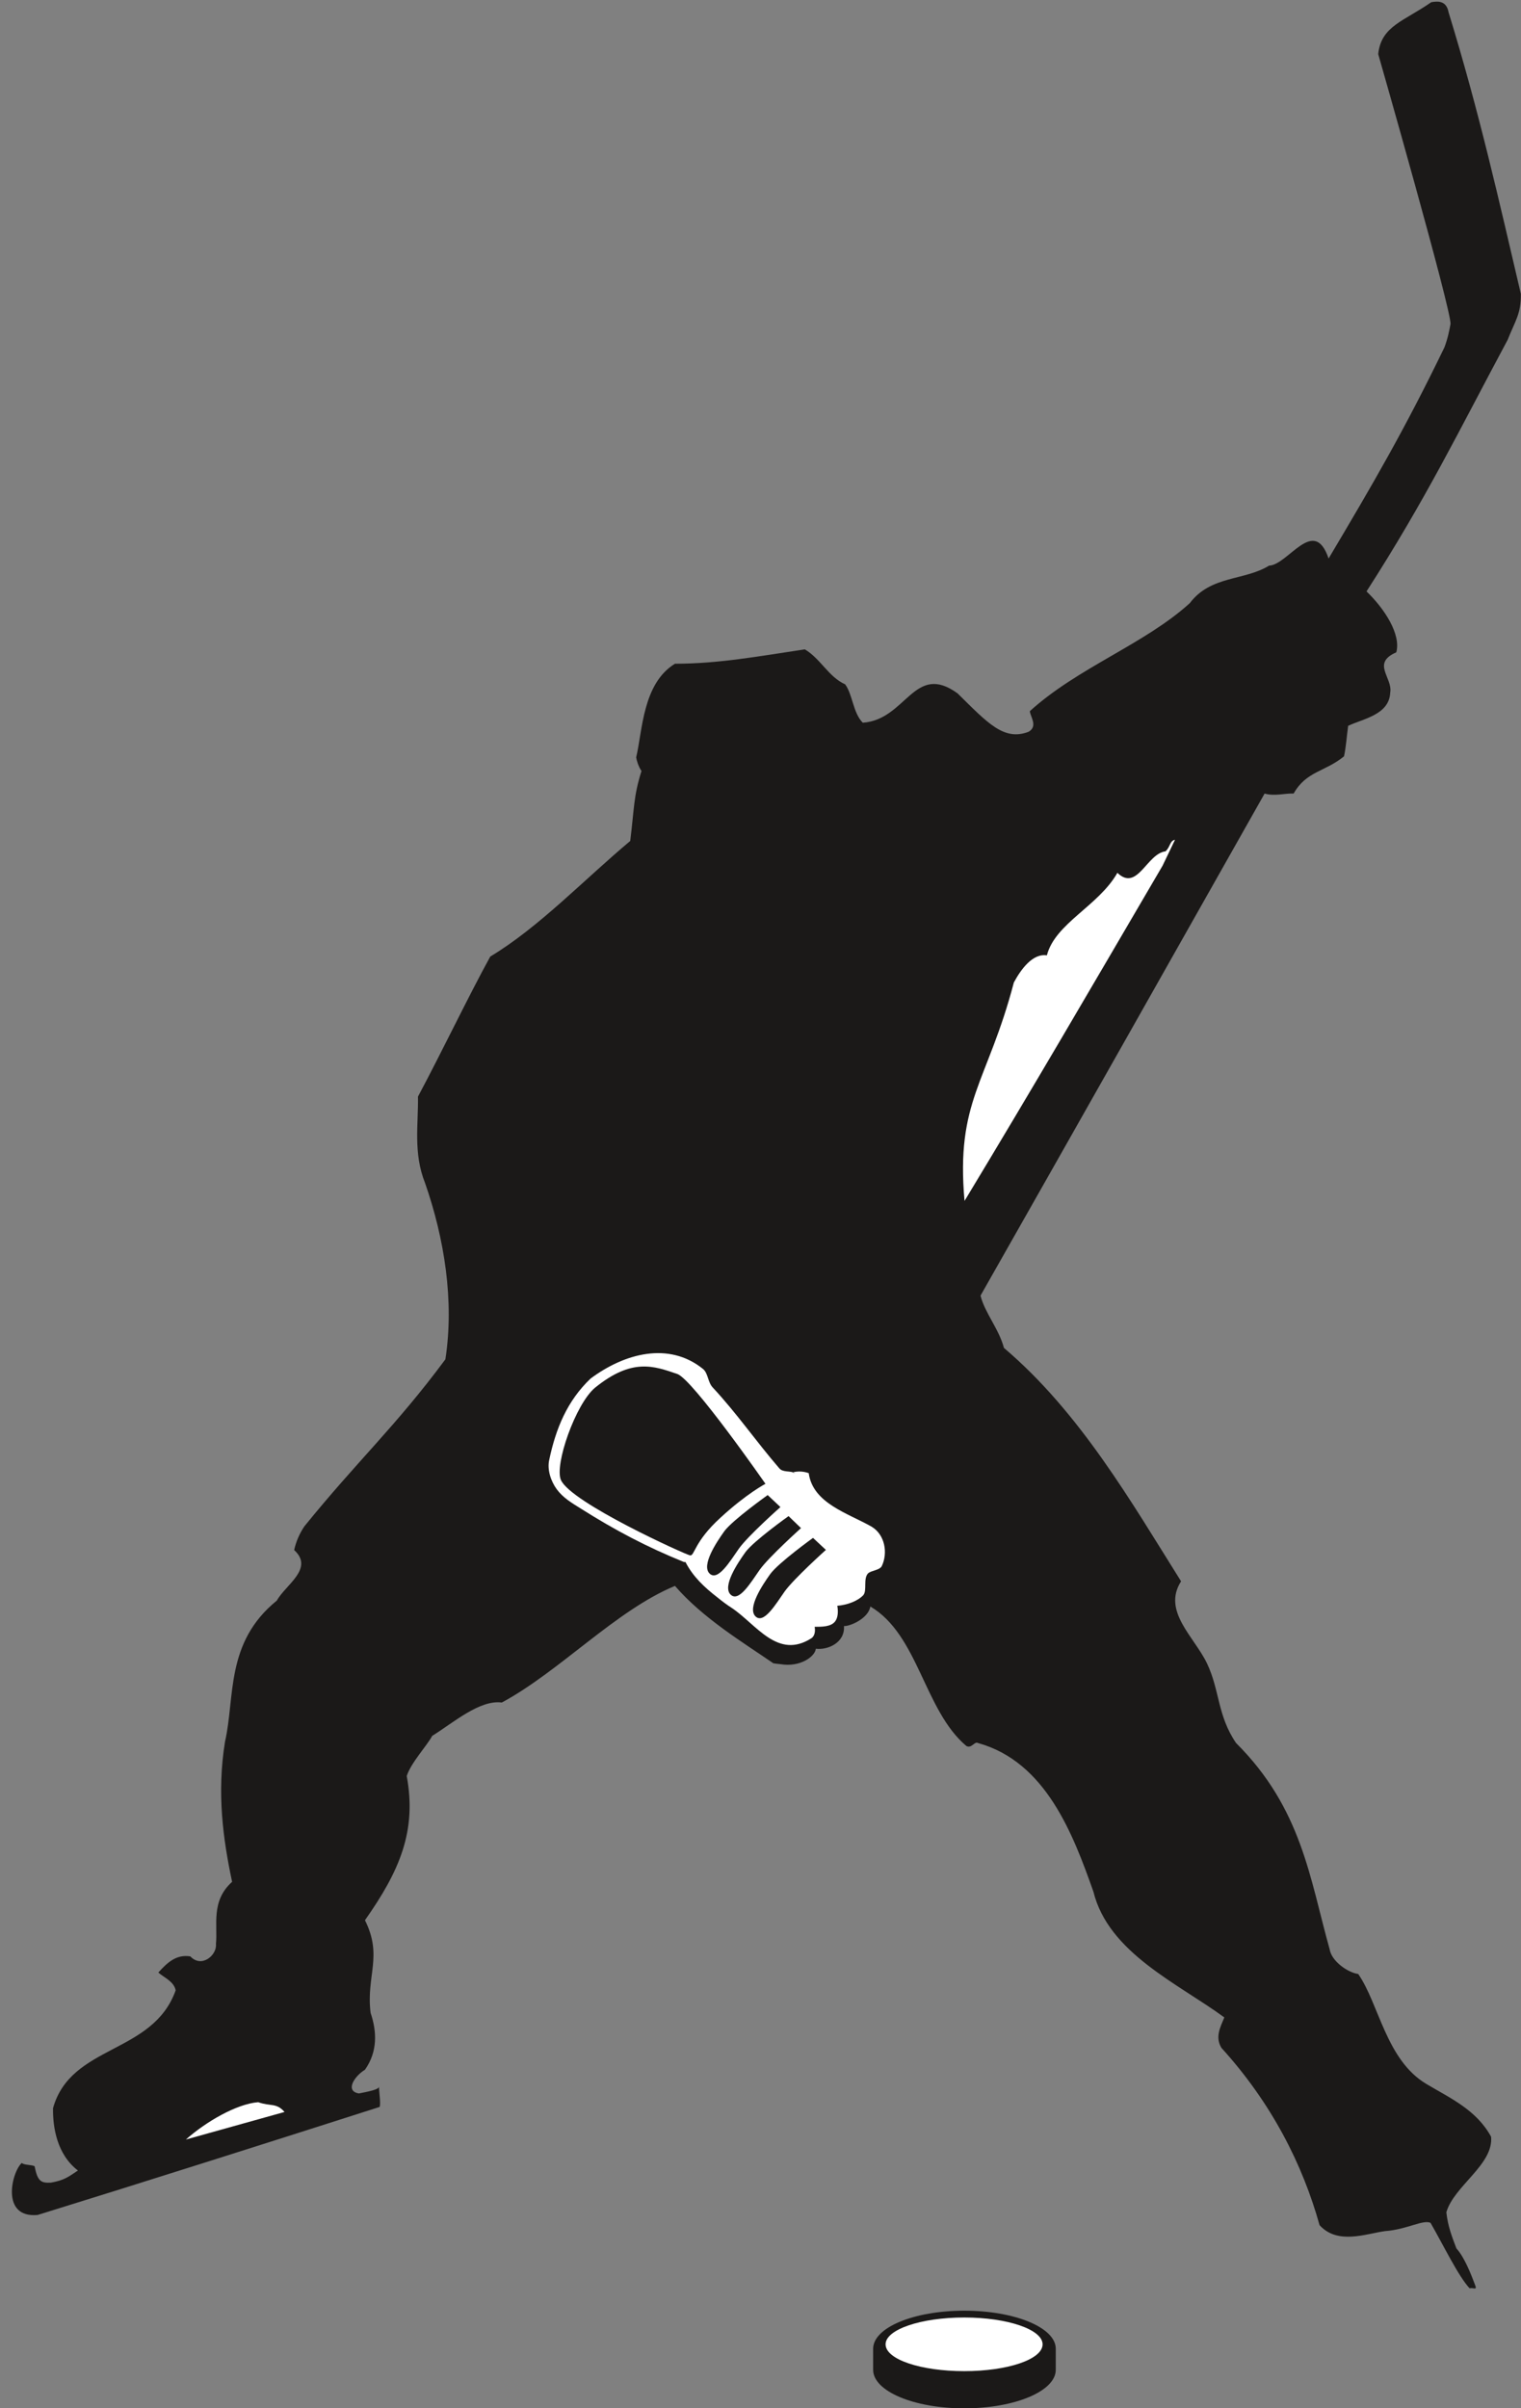 <svg xmlns="http://www.w3.org/2000/svg" xml:space="preserve" width="388.12" height="614.211" fill-rule="evenodd" stroke-linejoin="round" stroke-width="28.222" preserveAspectRatio="xMidYMid" version="1.2" viewBox="0 0 10269 16251"><rect x="0" y="0" width="10269" height="16251" fill="#808080" stroke="none"/><defs class="ClipPathGroup"><clipPath id="a" clipPathUnits="userSpaceOnUse"><path d="M0 0h10269v16251H0z"/></clipPath></defs><g class="SlideGroup"><g class="Slide" clip-path="url(#a)"><g class="Page"><g class="com.sun.star.drawing.ClosedBezierShape"><path fill="none" d="M5895 15593h1234v661H5895z" class="BoundingBox"/><path fill="#1B1918" d="M5895 15850c0-143 274-257 615-257 342 0 618 114 618 257v142c0 144-276 260-618 260-341 0-615-116-615-260v-142Z"/></g><g class="com.sun.star.drawing.ClosedBezierShape"><path fill="none" d="M80 10h10189v15434H80z" class="BoundingBox"/><path fill="#1B1918" d="M5698 10973c38 3 165-50 178-132 325 191 363 701 648 941 35 20 56-33 78-20 460 127 643 617 780 1003 102 414 572 620 884 849-28 68-63 132-20 205 340 374 549 788 663 1197 122 134 312 58 442 40 145-10 256-79 307-56 84 145 188 361 264 442 26-7 54 18 36-25-23-61-69-183-125-244-30-79-58-150-68-244 51-178 320-322 302-510-99-181-274-259-437-356-272-162-320-541-460-742-71-10-180-86-193-167-134-478-188-950-632-1392-127-187-109-354-196-537-86-180-304-353-175-554-335-533-681-1138-1196-1575-33-127-130-238-158-353 760-1338 1161-2049 1918-3388 66 20 140-3 196 0 86-152 210-145 340-251 13-56 20-150 28-206 101-48 277-74 284-224 18-101-129-198 41-272 33-121-79-294-201-411 404-628 618-1073 953-1698 51-129 91-175 89-310-148-630-280-1224-488-1900-15-82-76-75-117-68-185 129-338 160-358 350 0 0 498 1740 488 1822-8 43-18 96-41 157-269 556-483 922-782 1425-99-292-272 43-402 48-167 103-393 65-535 253-305 277-755 434-1080 729 3 38 56 101-8 139-167 64-276-58-480-259-294-213-345 178-640 198-66-66-68-190-119-259-112-50-165-172-272-236-321 48-585 97-877 97-219 134-219 454-262 632 3 20 15 61 36 92-54 170-49 254-76 472-313 262-618 584-945 780-148 269-325 640-488 945 3 188-33 381 48 584 130 373 198 795 137 1189-335 452-594 685-952 1127-33 49-56 102-69 160 137 125-58 234-117 341-350 284-281 653-350 953-56 346-13 658 48 945-145 130-96 292-109 419 8 76-97 165-173 84-94-15-155 41-216 109 36 33 105 59 117 120-155 434-706 363-828 795-2 129 26 312 168 421-64 43-92 66-183 82-61 2-89-3-109-110-16-12-71-7-87-23-67 59-146 374 107 351 699-216 1603-503 2309-729 10-25-8-122-3-140 5 23-83 38-137 49-96-16-30-117 41-160 86-122 81-257 38-384-31-251 84-381-38-625 236-335 350-604 282-973 28-89 137-205 172-271 143-89 321-245 470-225 392-211 770-622 1169-787 188 218 462 383 661 520-5 3 51 8 51 8 132 23 234-51 239-104 81 10 198-41 190-153Z"/></g><g class="com.sun.star.drawing.ClosedBezierShape"><path fill="none" d="M1255 14186h667v253h-667z" class="BoundingBox"/><path fill="#FFF" d="M1255 14438c134-119 341-240 488-252 84 30 122 2 178 66l-666 186Z"/></g><g class="com.sun.star.drawing.ClosedBezierShape"><path fill="none" d="M6502 5667h1433v2438H6502z" class="BoundingBox"/><path fill="#FFF" d="M7849 5842c-521 890-862 1476-1337 2262-60-676 155-796 333-1474 48-89 127-198 223-183 56-217 349-333 476-557 135 130 198-130 325-145 33-30 28-71 64-78l-84 175Z"/></g><g class="com.sun.star.drawing.ClosedBezierShape"><path fill="none" d="M3704 9131h2272v1971H3704z" class="BoundingBox"/><path fill="#FFF" d="M5350 9936c62-16 107 5 110 5 28 204 264 270 424 361 91 54 112 178 69 267-16 28-69 28-92 48-35 36-5 117-33 148-38 40-109 66-175 71 7 38 5 81-15 106-28 36-87 36-138 36 6 30 0 61-20 76-229 148-372-91-539-203-36-23-66-46-97-71-89-69-165-140-216-239h-10c-249-101-463-213-697-361-61-38-119-72-162-130-39-53-66-132-51-198 45-214 122-399 279-549 231-172 529-250 758-66 36 28 33 89 66 125 165 177 292 363 450 546 25 30 73 15 109 33l-20-5Z"/></g><g class="com.sun.star.drawing.ClosedBezierShape"><path fill="none" d="M3779 9222h1391v1276H3779z" class="BoundingBox"/><path fill="#1B1918" d="M4018 9364c-132 109-276 522-231 623 66 153 842 504 872 509 31 5 26-91 205-254 177-163 304-229 304-229s-491-705-595-741c-158-54-305-110-555 92Z"/></g><g class="com.sun.star.drawing.ClosedBezierShape"><path fill="none" d="M4774 10089h496v544h-496z" class="BoundingBox"/><path fill="#1B1918" d="M5183 10089s-235 167-292 243c-56 78-156 230-101 286 56 56 138-81 199-168 61-86 280-280 280-280l-86-81Z"/></g><g class="com.sun.star.drawing.ClosedBezierShape"><path fill="none" d="M4916 10231h493v544h-493z" class="BoundingBox"/><path fill="#1B1918" d="M5324 10231s-235 167-291 243c-56 78-156 230-101 286 56 56 137-81 198-168 62-86 278-280 278-280l-84-81Z"/></g><g class="com.sun.star.drawing.ClosedBezierShape"><path fill="none" d="M5084 10378h493v544h-493z" class="BoundingBox"/><path fill="#1B1918" d="M5489 10378s-232 167-288 243c-56 78-156 230-101 286 56 56 137-81 198-168 62-86 278-280 278-280l-87-81Z"/></g><g class="com.sun.star.drawing.ClosedBezierShape"><path fill="none" d="M5979 15638h1061v364H5979z" class="BoundingBox"/><path fill="#FFF" d="M6510 16001c292 0 529-79 529-181 0-100-237-181-529-181-293 0-531 81-531 181 0 102 238 181 531 181Z"/></g></g></g></g></svg>
